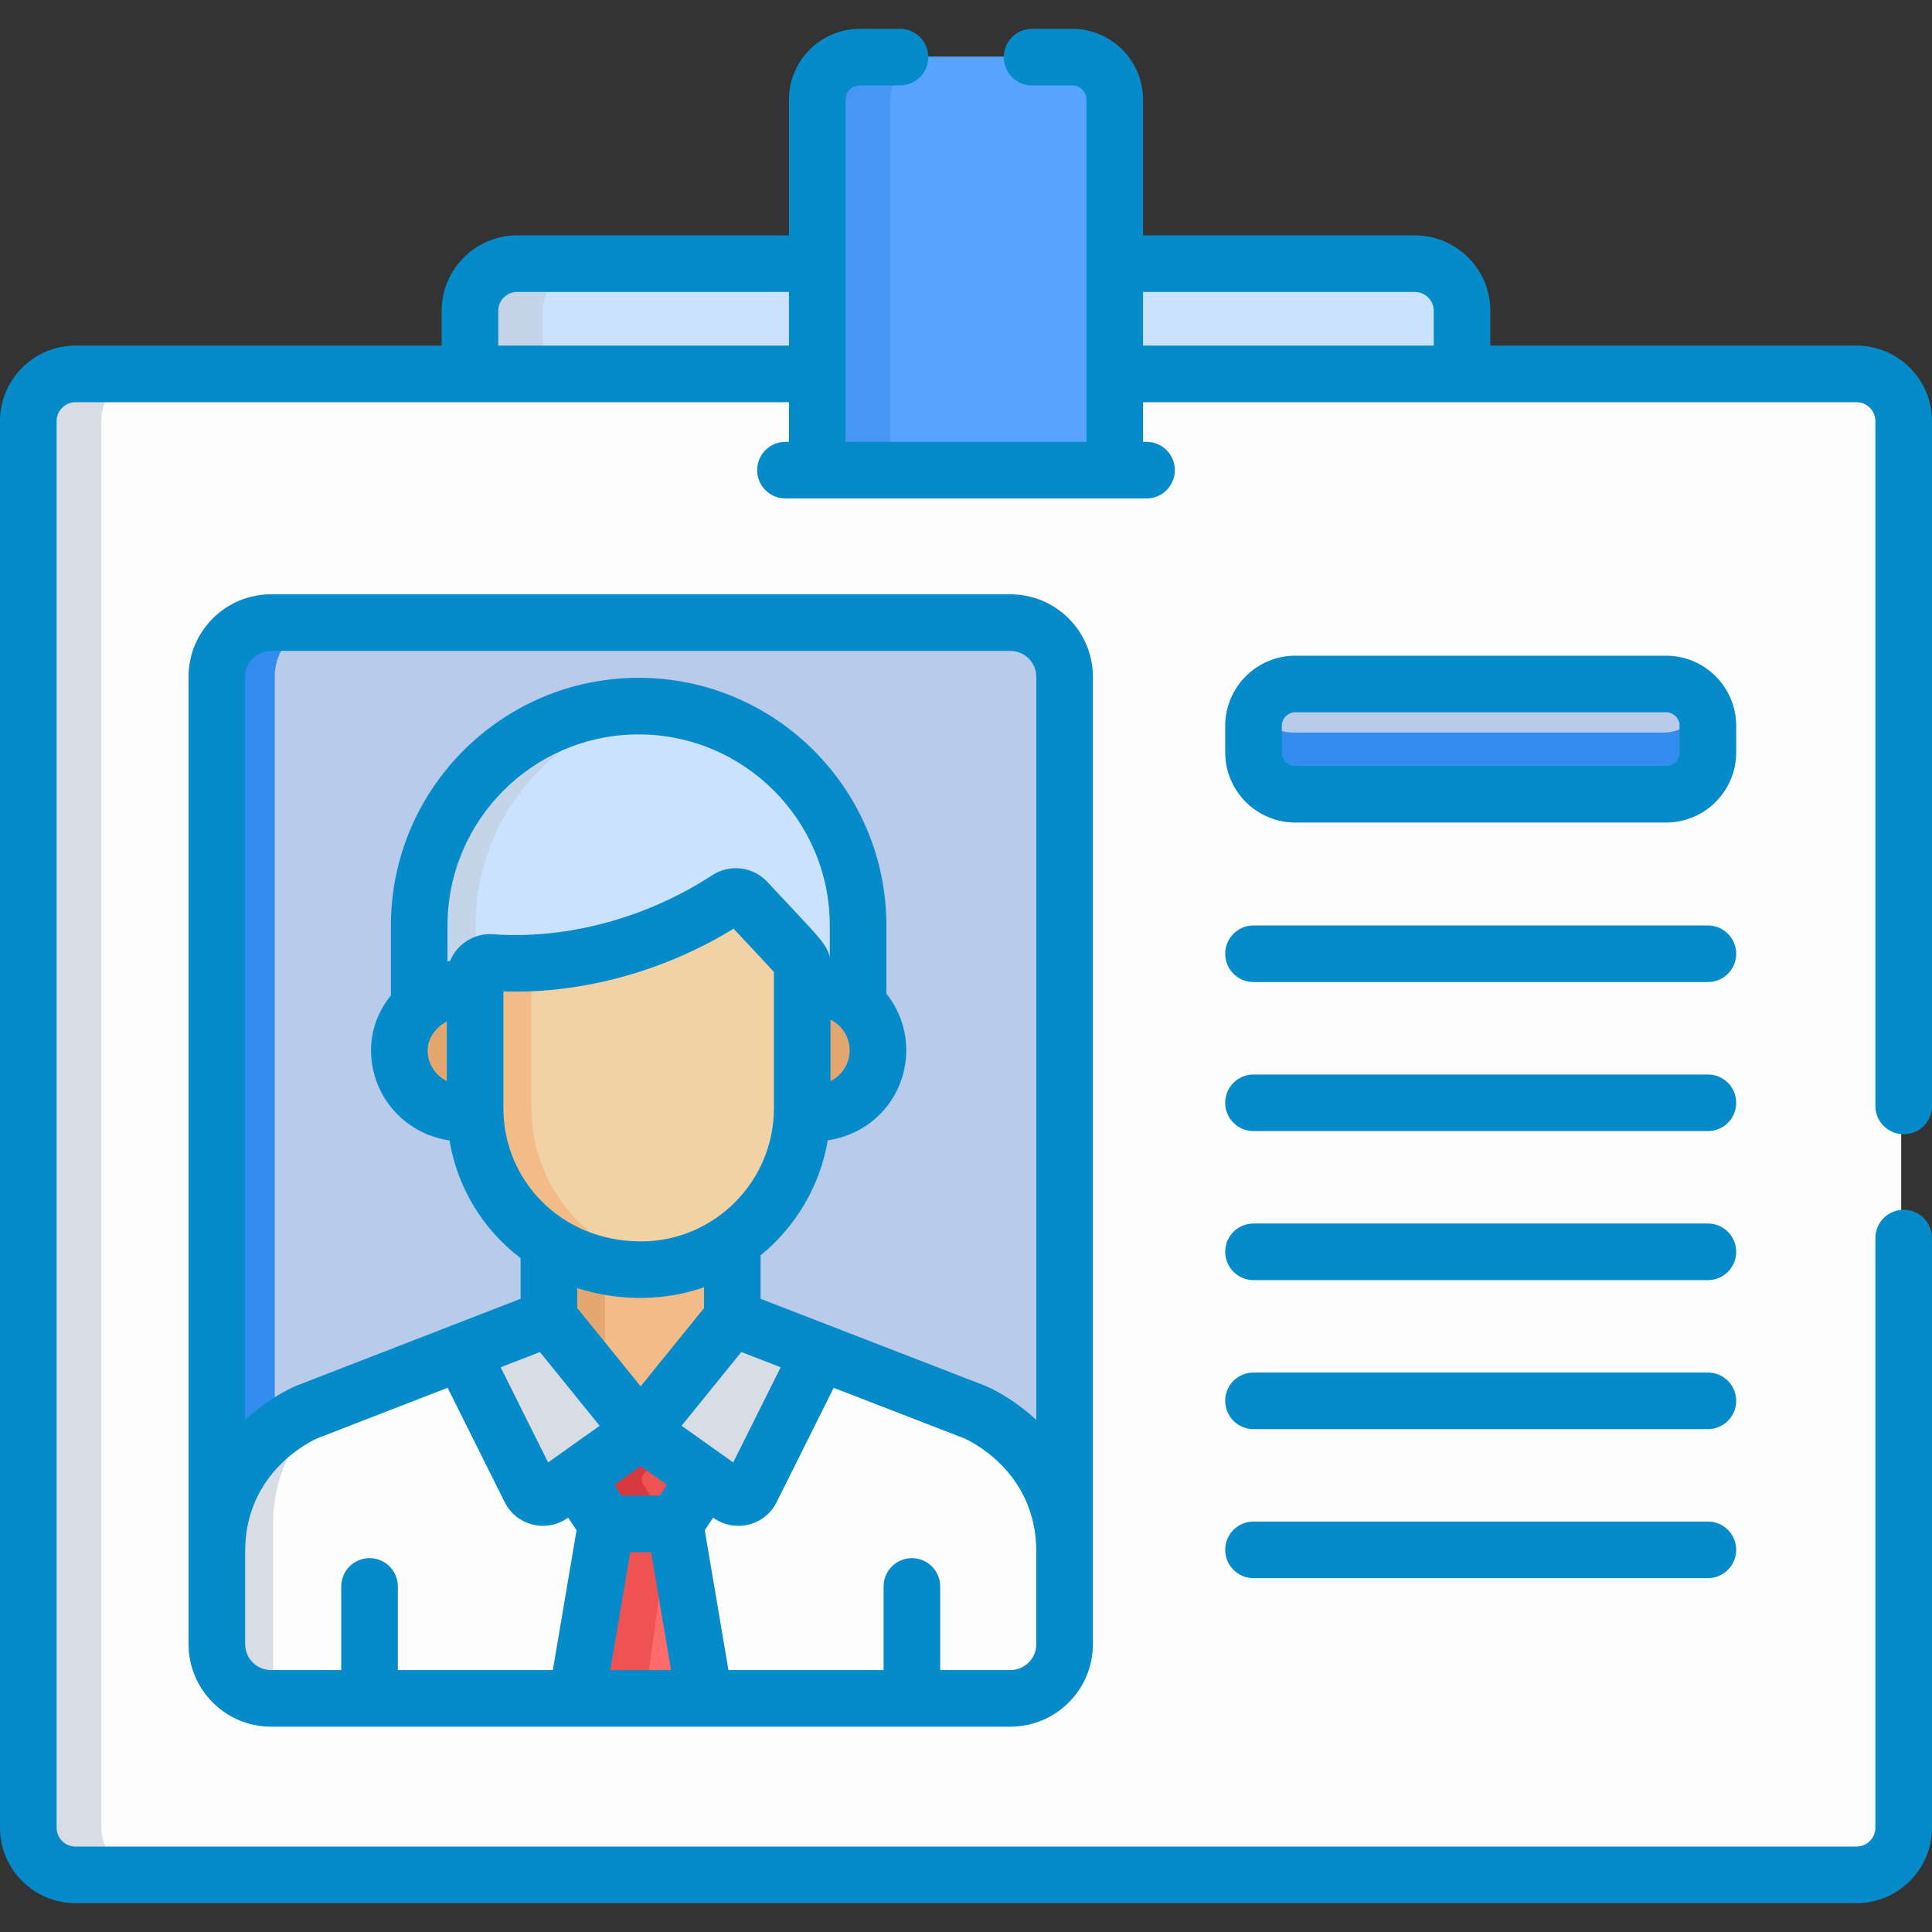 <?xml version="1.0"?>
<svg xmlns="http://www.w3.org/2000/svg" xmlns:xlink="http://www.w3.org/1999/xlink" xmlns:svgjs="http://svgjs.com/svgjs" version="1.1" width="512" height="512" x="0" y="0" viewBox="0 0 511.969 511.969" style="enable-background:new 0 0 512 512" xml:space="preserve" class=""><rect x="0" y="0" width="511.969" height="511.969" fill="#333333" stroke="none"/><g>
<g xmlns="http://www.w3.org/2000/svg">
	<g>
		<path style="" d="M374.262,69.712c-7.997,0-226.451,0-237.866,0c-6.91,0-12.511,5.601-12.511,12.511v19.706    c11.056,0,253.035,0,262.888,0V82.223C386.774,75.314,381.172,69.712,374.262,69.712z" fill="#cbe2ff" data-original="#576574" class=""/>
		<path style="" d="M156.397,69.712c-10.897,0-18.155,0-20,0c-6.91,0-12.511,5.601-12.511,12.511v19.706    c1.71,0,8.951,0,20,0V82.223C143.885,75.314,149.486,69.712,156.397,69.712z" fill="#c4d5e9" data-original="#3e4b5a" class=""/>
		<path style="" d="M491.302,98.929c-4.42,0-446.001,0-471.946,0c-6.909,0-12.511,5.601-12.511,12.511v372.726    c0,6.91,5.602,12.511,12.511,12.511h471.946c6.91,0,12.511-5.601,12.511-12.511V111.44    C503.814,104.531,498.212,98.929,491.302,98.929z" fill="#fdfdfd" data-original="#e4eaf8" class=""/>
		<path style="" d="M26.845,484.167V111.44c0-6.91,5.602-12.511,12.511-12.511c-10.384,0-17.354,0-20,0    c-6.909,0-12.511,5.601-12.511,12.511v372.726c0,6.91,5.602,12.511,12.511,12.511h20    C32.447,496.678,26.845,491.076,26.845,484.167z" fill="#d8dce5" data-original="#d8dce5" class=""/>
		<path style="" d="M283.479,14.989H227.18c-6.221,0-11.264,5.043-11.264,11.264v98.182h78.826V26.253    C294.742,20.032,289.7,14.989,283.479,14.989z" fill="#57a4ff" data-original="#feca57" class=""/>
		<path style="" d="M247.18,14.989h-20c-6.221,0-11.264,5.043-11.264,11.264v98.183h20V26.253    C235.916,20.032,240.959,14.989,247.18,14.989z" fill="#4696f5" data-original="#f4b537" class=""/>
		<path style="" d="M267.103,164.839H71.164c-7.894,0-14.354,6.459-14.354,14.354v254.36    c0,7.895,6.459,14.354,14.354,14.354h195.94c7.895,0,14.354-6.459,14.354-14.354v-254.36    C281.457,171.298,274.998,164.839,267.103,164.839z" fill="#b9cbea" data-original="#54a0ff" class=""/>
		<path style="" d="M72.81,433.553v-254.36c0-7.894,6.459-14.354,14.354-14.354h-16    c-7.895,0-14.354,6.459-14.354,14.354v254.36c0,7.895,6.459,14.354,14.354,14.354h16C79.269,447.906,72.81,441.447,72.81,433.553z    " fill="#338def" data-original="#338def" class=""/>
		<path style="" d="M168.585,186.963c-32.117,0-58.152,26.035-58.152,58.152v23.012    c3.887-3.603,9.415-5.561,14.813-4.84v-2.898c0-2.304,1.967-4.123,4.247-3.95c22.483,1.615,45.365-5.529,62.665-16.831    c1.615-1.055,3.754-0.793,5.066,0.618c14.791,15.899,14.702,15.283,14.702,17.359v5.69c5.916-0.887,11.164,0.941,14.81,4.331    v-22.492C226.737,212.998,200.703,186.963,168.585,186.963z" fill="#cbe2ff" data-original="#576574" class=""/>
		<g>
			<path style="" d="M126.041,245.115c0-29.469,21.924-53.801,50.348-57.616c-2.554-0.343-5.156-0.536-7.804-0.536     c-32.117,0-58.152,26.035-58.152,58.152v23.012c3.886-3.603,9.415-5.56,14.813-4.84v-2.898c0-0.895,0.299-1.714,0.796-2.374     V245.115z" fill="#c4d5e9" data-original="#3e4b5a" class=""/>
		</g>
		<path style="" d="M211.156,260.964v31.856c0,0.345-0.018,0.686-0.026,1.03c11.273,1.707,20.102-6.438,20.102-16.442    C231.232,267.385,222.395,259.28,211.156,260.964z" fill="#f2bb88" data-original="#f2bb88" class=""/>
		<path style="" d="M126.016,292.82v-31.843c-9.814-1.311-20.076,6.221-20.076,16.432    c0,9.99,8.809,18.15,20.101,16.441C126.033,293.506,126.016,293.164,126.016,292.82z" fill="#f2bb88" data-original="#f2bb88" class=""/>
		<path style="" d="M225.259,264.676c-3.603-2.989-8.559-4.542-14.103-3.712v31.856c0,0.345-0.018,0.686-0.026,1.03    c5.561,0.842,10.524-0.716,14.129-3.709V264.676z" fill="#e3a76f" data-original="#e3a76f" class=""/>
		<path style="" d="M126.016,290.143c-3.705-3.076-5.973-7.669-5.973-12.734c0-4.929,2.395-9.23,5.973-12.217v-4.215    c-9.814-1.311-20.076,6.222-20.076,16.432c0,9.99,8.809,18.15,20.101,16.441c-0.008-0.344-0.025-0.686-0.025-1.03V290.143z" fill="#e3a76f" data-original="#e3a76f" class=""/>
		<path style="" d="M144.801,327.877v22.822l24.299,29.994l24.299-29.994v-23.466    C178.222,337.703,158.584,336.684,144.801,327.877z" fill="#f2bb88" data-original="#f2bb88" class=""/>
		<path style="" d="M160.363,333.967c-5.793-1.075-11.019-3.187-15.562-6.09v22.822l15.562,19.209V333.967z" fill="#e3a76f" data-original="#e3a76f" class=""/>
		<path style="" d="M257.681,374.054l-64.282-24.895L169.1,379.152l-24.3-29.994l-64.215,24.895    c0,0-23.776,9.775-23.776,36.878v24.622c0.001,7.894,6.46,14.352,14.354,14.352h195.94c7.895,0,14.354-6.459,14.354-14.354    v-24.621C281.457,383.828,257.681,374.054,257.681,374.054z" fill="#fdfdfd" data-original="#e4eaf8" class=""/>
		<path style="" d="M72.372,449.906v-45.977c0-18.596,11.19-29.032,18.217-33.753l-10.003,3.878    c0,0-23.776,9.774-23.776,36.878v24.621C56.81,442.541,61.964,449.906,72.372,449.906z" fill="#d8dce5" data-original="#d8dce5" class=""/>
		<path style="" d="M197.225,238.686c-1.313-1.411-3.451-1.673-5.066-0.618c-17.3,11.302-40.182,18.446-62.665,16.831    c-2.28-0.173-4.248,1.647-4.248,3.95v34.741c0,22.328,17.495,42.721,43.959,42.721c23.557,0,42.722-19.165,42.722-42.721v-37.545    C211.926,253.969,212.016,254.584,197.225,238.686z" fill="#f2d1a5" data-original="#f2d1a5" class=""/>
		<g>
			<path style="" d="M140.808,293.59v-38.601c-3.764,0.2-7.545,0.181-11.314-0.09c-2.28-0.173-4.248,1.647-4.248,3.95     v34.741c0,26.779,24.12,46.689,51.121,42.109C156.21,332.281,140.808,314.705,140.808,293.59z" fill="#f2bb88" data-original="#f2bb88" class=""/>
		</g>
		<path style="" d="M198.439,394.564l18.17-36.416l-23.211-8.989L169.1,379.152l23.691,16.825    C194.708,397.34,197.389,396.669,198.439,394.564z" fill="#d8dce5" data-original="#d8dce5" class=""/>
		<path style="" d="M139.794,394.564l-18.17-36.416l23.211-8.989l24.299,29.994l-23.691,16.825    C143.525,397.34,140.845,396.669,139.794,394.564z" fill="#d8dce5" data-original="#d8dce5" class=""/>
		<path style="" d="M169.131,379.173v-0.021l-0.015,0.01l-0.015-0.01v0.021l-17.231,12.238l8.145,12.258    c6.568,0,11.633,0,18.202,0l8.145-12.258L169.131,379.173z" fill="#ee5253" data-original="#ee5253"/>
		<path style="" d="M177.739,385.287l-8.608-6.114v-0.021l-0.014,0.01l-0.015-0.01v0.021l-17.231,12.238l8.145,12.258    c6.338,0,11.259,0,17.245,0l-6.688-10.065c-0.812-1.222-0.507-2.868,0.69-3.718L177.739,385.287z" fill="#d83941" data-original="#d83941"/>
		<path style="" d="M160.016,403.669l-6.263,46.237h30.727l-6.263-46.237    C171.647,403.669,166.586,403.669,160.016,403.669z" fill="#ff6b6b" data-original="#ff6b6b"/>
		<path style="" d="M160.016,403.669l-6.263,46.237h17.246l6.263-46.237    C171.249,403.669,166.377,403.669,160.016,403.669z" fill="#ee5253" data-original="#ee5253"/>
		<path style="" d="M440.837,181.1h-98.23c-6.125,0-11.09,4.965-11.09,11.09v7.036c0,6.125,4.965,11.09,11.09,11.09    h98.23c6.125,0,11.091-4.965,11.091-11.09v-7.036C451.928,186.065,446.962,181.1,440.837,181.1z" fill="#b9cbea" data-original="#54a0ff" class=""/>
		<path style="" d="M440.838,194.119h-98.23c-4.49,0-8.347-2.673-10.092-6.51c-0.635,1.398-0.999,2.945-0.999,4.581    v7.036c0,6.125,4.965,11.09,11.09,11.09h98.23c6.125,0,11.09-4.965,11.09-11.09v-7.036c0-1.635-0.363-3.183-0.999-4.581    C449.184,191.446,445.327,194.119,440.838,194.119z" fill="#338def" data-original="#338def" class=""/>
	</g>
	<g>
		<path d="M71.818,157.49c-12.05,0-21.854,9.803-21.854,21.854v231.739v24.621c0,12.05,9.804,21.854,21.854,21.854    c7.583,0,187.145,0,195.939,0c12.05,0,21.854-9.803,21.854-21.854v-24.621V179.344c0-12.05-9.804-21.854-21.854-21.854H71.818z     M146.508,442.557H105.43v-22.158c0-4.142-3.357-7.5-7.5-7.5s-7.5,3.358-7.5,7.5v22.158H71.818c-3.779,0-6.854-3.075-6.854-6.854    v-24.621c0-21.266,17.907-29.411,19.089-29.925l34.563-13.4l15.122,30.306c3.093,6.2,11.016,8.218,16.702,4.18l0.121-0.086    l2.219,3.34L146.508,442.557z M145.247,387.534l-12.581-25.215l10.41-4.032l15.833,19.542    C158.558,378.078,146.042,386.969,145.247,387.534z M133.4,293.741v-31.014c21.439,0.682,43.257-5.724,60.993-16.63    c5.635,6.04,9.113,9.69,10.688,11.479c0,14.082,0,21.337,0,36.165c0,19.185-15.632,35.222-35.222,35.222    C148.432,328.963,133.4,312.526,133.4,293.741z M130.715,247.572c-4.778-0.362-9.49,2.336-11.449,7.071    c-0.227,0.04-0.452,0.083-0.678,0.129v-9.505c0-27.93,22.722-50.653,50.651-50.653s50.652,22.723,50.652,50.653v8.41    c-0.414-2.136-1.818-3.93-3.24-5.604c-2.101-2.475-5.041-5.486-13.281-14.344c-3.811-4.096-9.977-4.849-14.659-1.788    C171.36,243.275,150.21,248.971,130.715,247.572z M169.771,367.369l-16.816-20.757v-5.285c10.39,3.381,22.587,3.682,33.599-0.217    v5.544L169.771,367.369z M176.746,393.468l-1.895,2.853h-10.158l-1.896-2.852l6.975-4.953L176.746,393.468z M161.721,442.557    l5.287-31.237h5.527l5.287,31.237H161.721z M180.613,377.815l15.828-19.538l10.436,4.042l-12.581,25.215    C194.295,387.533,180.672,377.857,180.613,377.815z M274.611,435.704c0,3.779-3.074,6.854-6.854,6.854h-18.61v-22.158    c0-4.142-3.357-7.5-7.5-7.5s-7.5,3.358-7.5,7.5v22.158h-41.112l-6.273-37.06l2.219-3.34l0.122,0.087    c5.676,4.03,13.6,2.036,16.701-4.18l15.121-30.305l34.602,13.401c1.014,0.439,19.084,8.602,19.084,29.923V435.704z     M274.611,179.344v196.925c-6.547-6.09-12.877-8.776-13.424-9c-0.048-0.02-0.095-0.039-0.143-0.057l-59.491-23.04v-11.508    c9.224-7.525,15.725-18.258,17.803-30.48c12.513-1.881,20.8-12.266,20.8-23.854c0-5.514-1.886-10.793-5.266-15.019v-18.044    c0-36.201-29.451-65.653-65.652-65.653c-36.2,0-65.651,29.452-65.651,65.653v18.518c-3.416,4.17-5.264,9.209-5.264,14.545    c0,11.789,8.558,22.08,20.787,23.879c2.129,12.728,8.996,23.695,18.844,31.193v10.771l-59.426,23.039    c-0.047,0.018-0.094,0.037-0.141,0.056c-0.547,0.225-6.876,2.91-13.424,9V179.344c0-3.779,3.074-6.854,6.854-6.854h195.939    C271.537,172.49,274.611,175.565,274.611,179.344z M220.081,286.473v-16.266c3.3,1.65,5.076,4.837,5.076,8.124    C225.157,281.783,223.22,284.923,220.081,286.473z M118.4,270.658v15.816c-3.204-1.582-5.076-4.763-5.076-8.144    C113.324,275.05,115.464,272.278,118.4,270.658z" fill="#058bca" data-original="#000000" style="" class=""/>
		<path d="M452.583,245.242H332.172c-4.143,0-7.5,3.358-7.5,7.5s3.357,7.5,7.5,7.5h120.411c4.143,0,7.5-3.358,7.5-7.5    S456.726,245.242,452.583,245.242z" fill="#058bca" data-original="#000000" style="" class=""/>
		<path d="M452.583,284.731H332.172c-4.143,0-7.5,3.358-7.5,7.5s3.357,7.5,7.5,7.5h120.411c4.143,0,7.5-3.358,7.5-7.5    S456.726,284.731,452.583,284.731z" fill="#058bca" data-original="#000000" style="" class=""/>
		<path d="M452.583,324.221H332.172c-4.143,0-7.5,3.358-7.5,7.5s3.357,7.5,7.5,7.5h120.411c4.143,0,7.5-3.358,7.5-7.5    S456.726,324.221,452.583,324.221z" fill="#058bca" data-original="#000000" style="" class=""/>
		<path d="M452.583,363.71H332.172c-4.143,0-7.5,3.358-7.5,7.5s3.357,7.5,7.5,7.5h120.411c4.143,0,7.5-3.358,7.5-7.5    S456.726,363.71,452.583,363.71z" fill="#058bca" data-original="#000000" style="" class=""/>
		<path d="M452.583,403.2H332.172c-4.143,0-7.5,3.358-7.5,7.5s3.357,7.5,7.5,7.5h120.411c4.143,0,7.5-3.358,7.5-7.5    S456.726,403.2,452.583,403.2z" fill="#058bca" data-original="#000000" style="" class=""/>
		<path d="M460.083,192.341c0-10.25-8.34-18.59-18.591-18.59h-98.23c-10.25,0-18.59,8.339-18.59,18.59v7.037    c0,10.251,8.34,18.59,18.59,18.59h98.23c10.251,0,18.591-8.339,18.591-18.59V192.341z M445.083,199.377    c0,1.979-1.61,3.59-3.591,3.59h-98.23c-1.979,0-3.59-1.611-3.59-3.59v-7.037c0-1.979,1.61-3.59,3.59-3.59h98.23    c1.98,0,3.591,1.61,3.591,3.59V199.377z" fill="#058bca" data-original="#000000" style="" class=""/>
		<path d="M491.957,91.581h-97.028v-9.206c0-11.034-8.978-20.011-20.012-20.011h-72.02V26.404c0-10.346-8.417-18.764-18.764-18.764    h-10.649c-4.143,0-7.5,3.358-7.5,7.5s3.357,7.5,7.5,7.5h10.649c2.075,0,3.764,1.688,3.764,3.764c0,14.184,0,79.981,0,90.683    h-63.826c0-10.405,0-80.28,0-90.683c0-2.075,1.688-3.764,3.764-3.764h10.649c4.143,0,7.5-3.358,7.5-7.5s-3.357-7.5-7.5-7.5    h-10.649c-10.347,0-18.764,8.417-18.764,18.764v35.959h-72.021c-11.034,0-20.011,8.977-20.011,20.011v9.206H20.011    C8.977,91.581,0,100.557,0,111.591v372.727c0,11.034,8.977,20.011,20.011,20.011h471.946c11.034,0,20.012-8.977,20.012-20.011    V328.079c0-4.142-3.357-7.5-7.5-7.5s-7.5,3.358-7.5,7.5v156.239c0,2.763-2.248,5.011-5.012,5.011H20.011    c-2.763,0-5.011-2.248-5.011-5.011V111.591c0-2.763,2.248-5.011,5.011-5.011h189.061v10.506h-0.933c-4.143,0-7.5,3.358-7.5,7.5    s3.357,7.5,7.5,7.5c10.064,0,85.86,0,95.69,0c4.143,0,7.5-3.358,7.5-7.5s-3.357-7.5-7.5-7.5h-0.932v-10.506h189.06    c2.764,0,5.012,2.248,5.012,5.011v181.487c0,4.142,3.357,7.5,7.5,7.5s7.5-3.358,7.5-7.5V111.591    C511.969,100.557,502.991,91.581,491.957,91.581z M209.071,91.58H132.04v-9.206c0-2.763,2.248-5.011,5.011-5.011h72.021V91.58z     M379.929,91.58h-77.031V77.363h72.02c2.764,0,5.012,2.248,5.012,5.011V91.58z" fill="#058bca" data-original="#000000" style="" class=""/>
	</g>
</g>















</g></svg>
